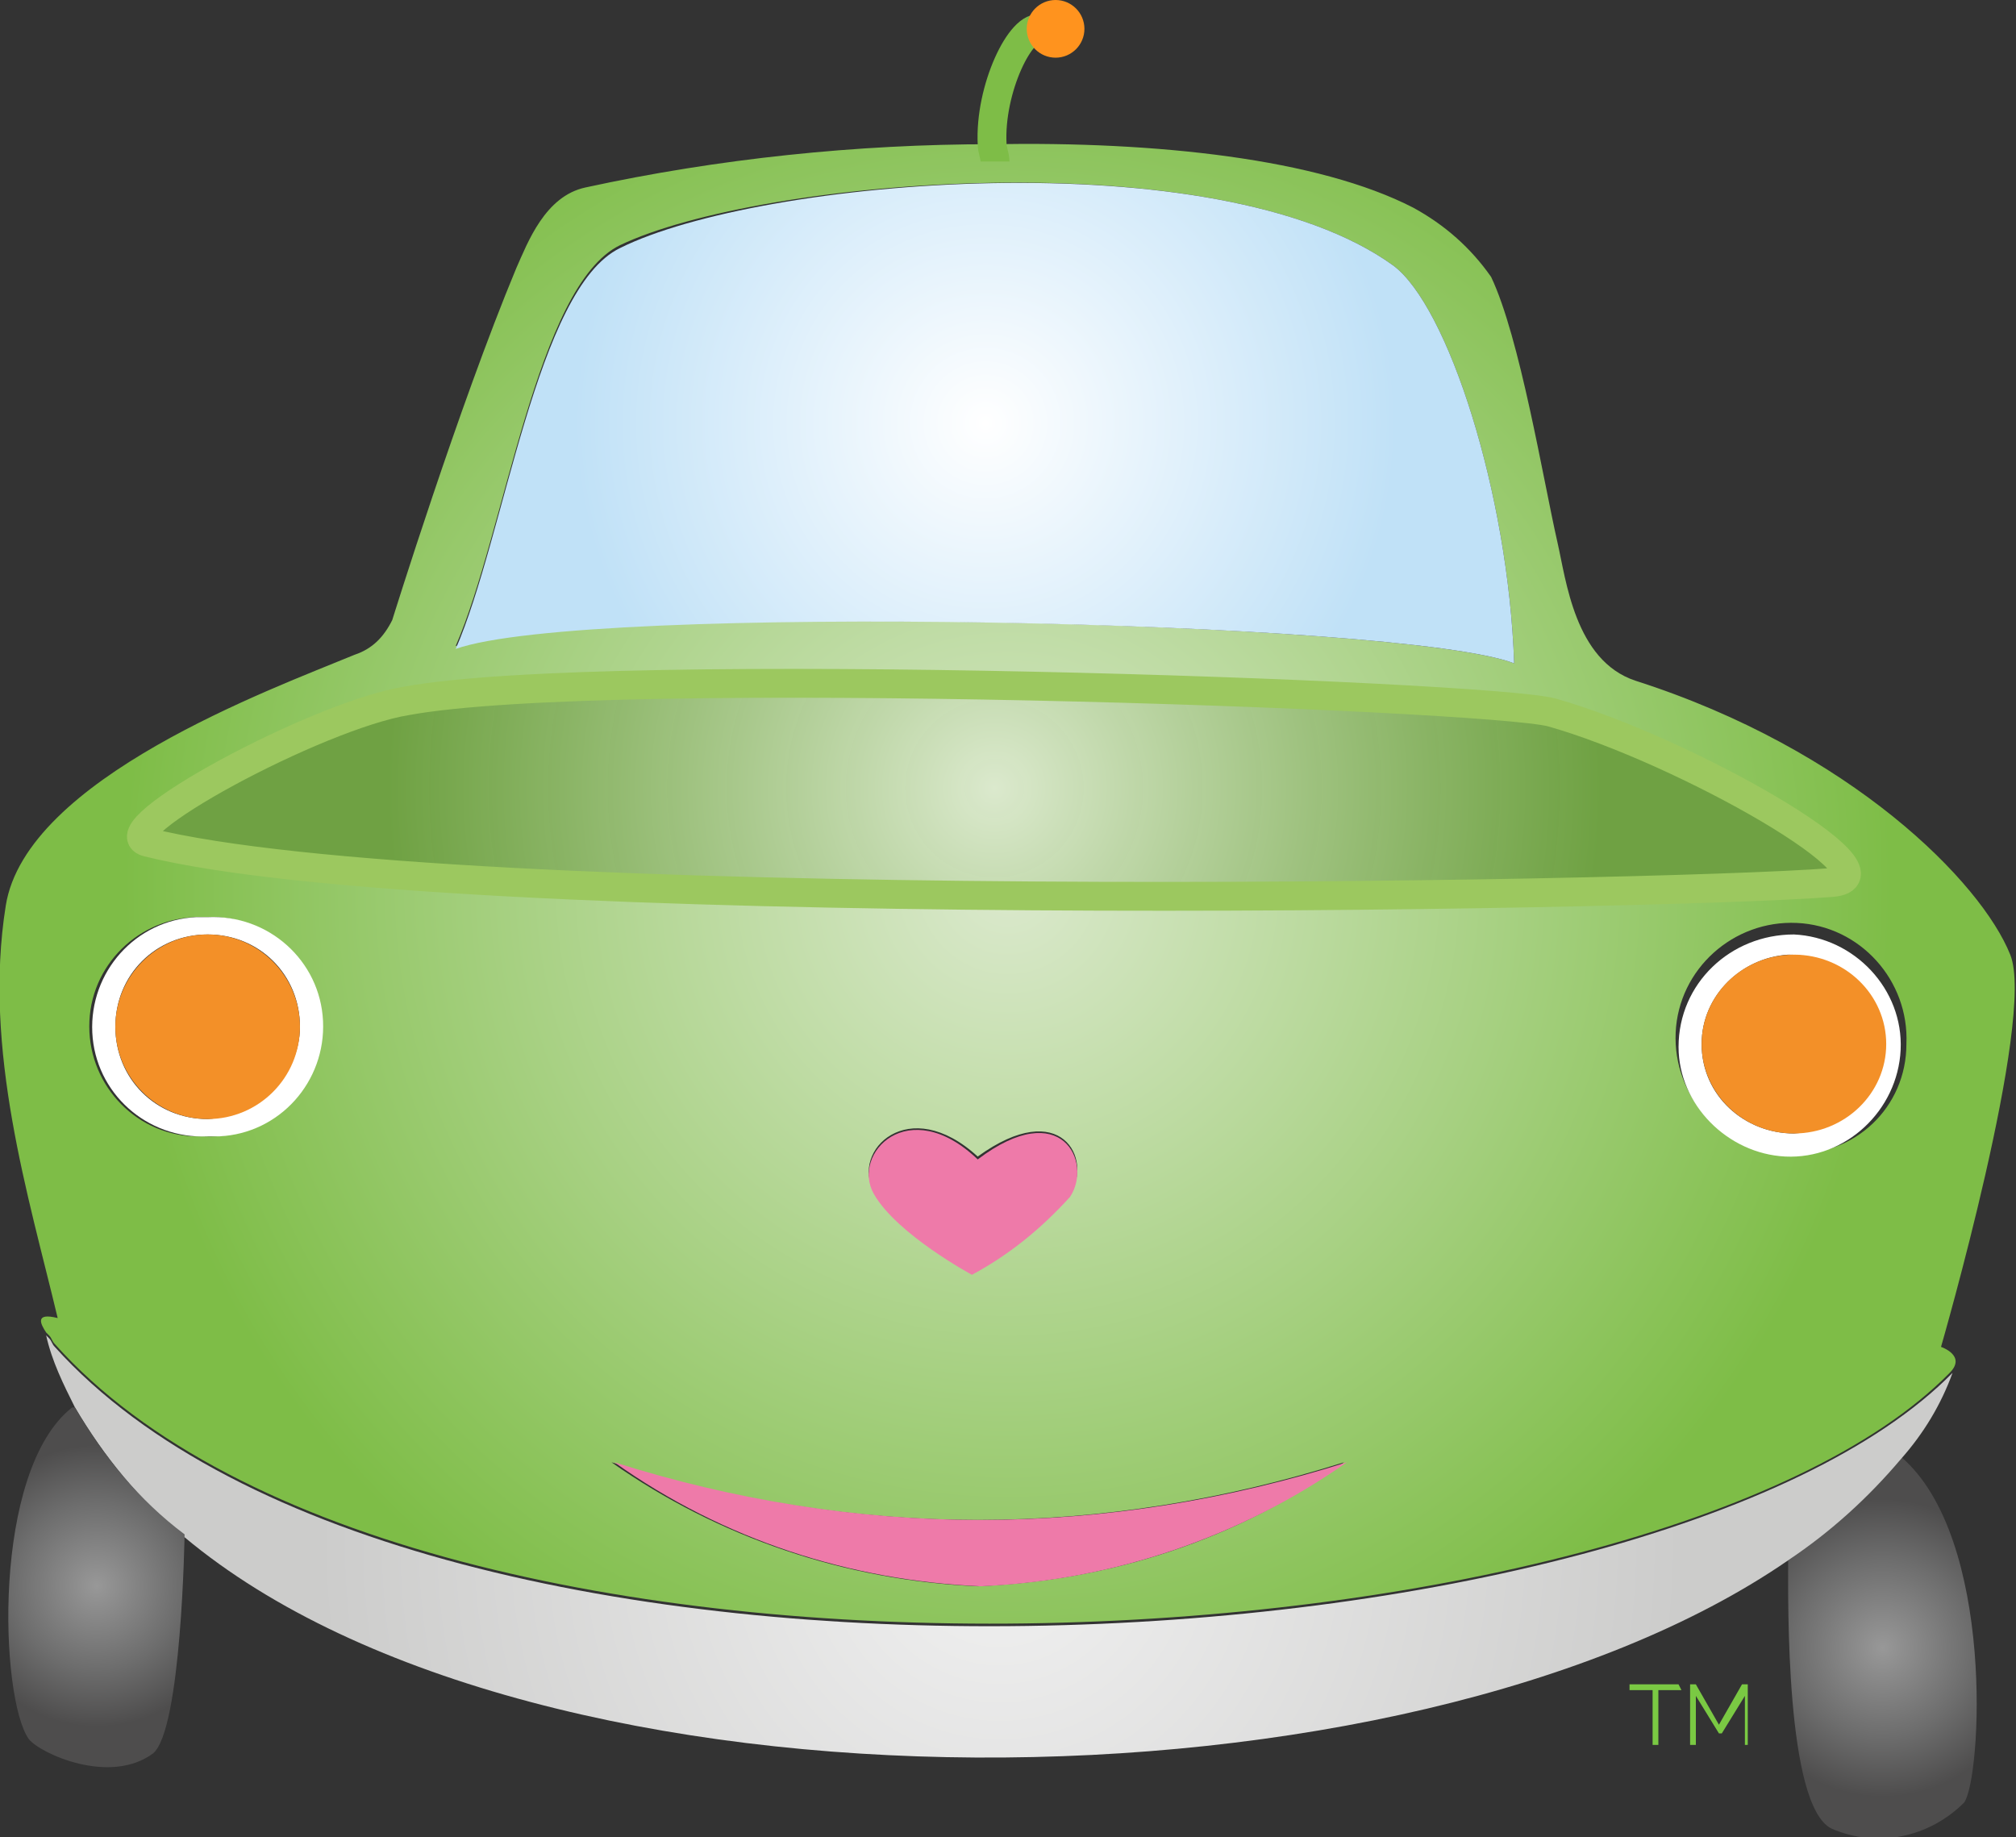 <?xml version="1.0" encoding="utf-8"?>
<!-- Generator: Adobe Illustrator 22.0.1, SVG Export Plug-In . SVG Version: 6.00 Build 0)  -->
<svg version="1.1" id="Layer_1" xmlns="http://www.w3.org/2000/svg" xmlns:xlink="http://www.w3.org/1999/xlink" x="0px" y="0px"
	 viewBox="0 0 69.9 63.7" style="enable-background:new 0 0 69.9 63.7;" xml:space="preserve">
<rect x="0" y="0" width="69.9" height="63.7" fill="#333333" stroke="none"/>
<style type="text/css">
	.st0{fill:url(#SVGID_1_);}
	.st1{fill:url(#SVGID_2_);}
	.st2{fill:url(#SVGID_3_);}
	.st3{fill:#FFFFFF;}
	.st4{fill:#F39028;}
	.st5{fill:url(#SVGID_4_);}
	.st6{fill:url(#SVGID_5_);}
	.st7{fill:#EE7AA9;}
	.st8{fill:url(#SVGID_6_);}
	.st9{fill:none;stroke:#9CC85F;stroke-miterlimit:10;}
	.st10{fill:none;stroke:#7EBD47;stroke-miterlimit:10;}
	.st11{fill:none;stroke:#FF931E;stroke-miterlimit:10;}
	.st12{fill:#7AC943;}
</style>
<title>flexipark</title>
<g id="car">
	<g id="_Group_">
		
			<radialGradient id="SVGID_1_" cx="34.936" cy="-92.593" r="30.648" gradientTransform="matrix(1 0 0 -1 0 -61.95)" gradientUnits="userSpaceOnUse">
			<stop  offset="0" style="stop-color:#DBE9CD"/>
			<stop  offset="1" style="stop-color:#7EBD47"/>
		</radialGradient>
		<path class="st0" d="M34.4,5C40.1,4.9,45.7,5.5,49,7.2c1.1,0.6,2,1.4,2.7,2.4c1,2.1,1.8,7,2.3,9.2c0.3,1.3,0.6,4.1,2.7,4.8
			c7.5,2.4,12,7,13,9.5c0.9,2.2-2.4,13.6-2.4,13.6s0.9,0.3,0.3,0.9c-10.3,10.5-53.2,13-65.7-1c-0.1-0.1-0.1-0.2-0.2-0.3l-0.1-0.1
			c-0.2-0.3-0.4-0.7,0.4-0.5c-1-4.2-2.6-9.3-1.8-14.3c0.7-4.4,9.2-7.5,12.1-8.7c0.6-0.2,1-0.6,1.3-1.2c0,0,2.3-7.4,4.3-12.2
			c0.4-0.9,1-2.5,2.4-2.8C24.9,5.5,29.7,5,34.4,5z M46.6,50.7c-4.1,1.3-8.4,2-12.7,2s-8.6-0.7-12.7-2c3.7,2.6,8.1,4.1,12.7,4.3
			C38.5,54.8,42.9,53.4,46.6,50.7z M66.1,36.2c0.1-2.2-1.6-4.1-3.8-4.2c-2.2-0.1-4.1,1.6-4.2,3.8s1.6,4.1,3.8,4.2c0.1,0,0.1,0,0.2,0
			C64.3,40.1,66.1,38.4,66.1,36.2C66.1,36.3,66.1,36.3,66.1,36.2z M63.4,30.6c2.7-0.2-5.1-4.6-9.7-5.9c-2.3-0.6-32.6-1.8-39.7-0.4
			c-3.1,0.6-10.5,4.5-9,4.9C15.5,31.7,57,31,63.4,30.6L63.4,30.6z M52.5,23c-0.2-5.9-2.3-12.4-4.2-13.8c-6.1-4.4-22-3-26.8-0.7
			c-2.9,1.4-4,10-5.7,13.9C20.3,20.9,48.6,21.5,52.5,23z M37.1,41.4c0.8-1.2-0.3-3.4-3.2-1.3c-2.4-2.2-4.4-0.2-3.6,1.2
			s3.4,2.8,3.4,2.8C35,43.5,36.2,42.5,37.1,41.4z M11.1,35.6c0-2.1-1.8-3.9-3.9-3.8c0,0,0,0-0.1,0c-2.1-0.1-3.9,1.5-4,3.6
			s1.5,3.9,3.6,4c0.1,0,0.3,0,0.4,0C9.3,39.5,11.1,37.8,11.1,35.6L11.1,35.6L11.1,35.6z"/>
		
			<radialGradient id="SVGID_2_" cx="65.275" cy="-119.087" r="5.216" gradientTransform="matrix(1 0 0 -1 0 -61.95)" gradientUnits="userSpaceOnUse">
			<stop  offset="0" style="stop-color:#989898"/>
			<stop  offset="0.59" style="stop-color:#6D6D6D"/>
			<stop  offset="0.99" style="stop-color:#4E4D4D"/>
		</radialGradient>
		<path class="st1" d="M65.9,50.5c3.3,2.8,2.8,11.2,2.2,12c-1.2,1.2-3,1.6-4.6,0.9c-1.6-0.8-1.5-7.9-1.5-9.3
			C63.5,53.1,64.8,51.9,65.9,50.5z"/>
		
			<radialGradient id="SVGID_3_" cx="34.667" cy="-115.543" r="23.894" gradientTransform="matrix(1 0 0 -1 0 -61.95)" gradientUnits="userSpaceOnUse">
			<stop  offset="0" style="stop-color:#F1F1F1"/>
			<stop  offset="0.99" style="stop-color:#CCCCCB"/>
		</radialGradient>
		<path class="st2" d="M62,54.1c-13.2,9.1-43.4,9.4-55.6-0.8c-1.5-1.2-2.8-2.8-3.8-4.5c-0.4-0.8-0.8-1.6-1-2.5l0,0l0.1,0.1
			c0.1,0.1,0.1,0.2,0.2,0.3c12.6,14,55.4,11.5,65.8,0.9c-0.4,1.1-1,2.1-1.8,3C64.8,51.9,63.5,53.1,62,54.1z"/>
		<path class="st3" d="M62.2,32.4c2.1,0.1,3.8,1.9,3.7,4s-1.9,3.8-4,3.7c-2-0.1-3.7-1.8-3.7-3.8C58.2,34.1,60,32.4,62.2,32.4
			C62.1,32.4,62.1,32.4,62.2,32.4z M62.2,39.3c1.7-0.1,3-1.5,3-3.2c-0.1-1.7-1.5-3-3.2-3c-1.6,0.1-3,1.4-3,3.1
			C59,38,60.5,39.3,62.2,39.3L62.2,39.3L62.2,39.3z"/>
		<ellipse class="st4" cx="62.2" cy="36.2" rx="3.2" ry="3.1"/>
		
			<radialGradient id="SVGID_4_" cx="34.479" cy="-89.278" r="21.038" gradientTransform="matrix(1 0 0 -1 0 -61.95)" gradientUnits="userSpaceOnUse">
			<stop  offset="0" style="stop-color:#DBE9CD"/>
			<stop  offset="1" style="stop-color:#7EBD47;stop-opacity:0.8"/>
		</radialGradient>
		<path class="st5" d="M53.8,24.7c4.6,1.3,12.3,5.7,9.7,5.9c-6.5,0.4-48,1.1-58.4-1.4c-1.5-0.4,5.9-4.3,9-4.9
			C21.2,22.9,51.5,24,53.8,24.7z"/>
		
			<radialGradient id="SVGID_5_" cx="34.167" cy="-76.621" r="14.25" gradientTransform="matrix(1 0 0 -1 0 -61.95)" gradientUnits="userSpaceOnUse">
			<stop  offset="0" style="stop-color:#FFFFFF"/>
			<stop  offset="1" style="stop-color:#C0E1F7"/>
		</radialGradient>
		<path class="st6" d="M48.3,9.2c1.9,1.4,4,7.9,4.2,13.8c-3.9-1.5-32.2-2.1-36.7-0.5c1.7-3.9,2.8-12.5,5.7-13.9
			C26.3,6.2,42.2,4.8,48.3,9.2z"/>
		<path class="st7" d="M34,52.7c4.3,0,8.6-0.7,12.7-2C43,53.3,38.6,54.8,34,55c-4.5-0.2-8.9-1.6-12.7-4.3C25.4,52,29.7,52.7,34,52.7
			z"/>
		<path class="st7" d="M33.9,40.2c2.9-2.2,4,0.1,3.2,1.3c-1,1.1-2.1,2-3.4,2.7c0,0-2.6-1.4-3.4-2.8S31.5,37.9,33.9,40.2z"/>
		<circle class="st4" cx="36.6" cy="1" r="0.5"/>
		<path class="st3" d="M7.2,31.8c2.1-0.1,3.9,1.5,4,3.6c0.1,2.1-1.5,3.9-3.6,4c-0.1,0-0.3,0-0.4,0c-2.1,0.1-3.9-1.5-4-3.6
			s1.5-3.9,3.6-4C6.9,31.8,7,31.8,7.2,31.8z M10.4,35.6c0-1.8-1.4-3.2-3.2-3.2S4,33.8,4,35.6s1.4,3.2,3.2,3.2l0,0
			C8.9,38.7,10.4,37.3,10.4,35.6z"/>
		<circle class="st4" cx="7.2" cy="35.6" r="3.2"/>
		
			<radialGradient id="SVGID_6_" cx="3.353" cy="-116.935" r="4.93" gradientTransform="matrix(1 0 0 -1 0 -61.95)" gradientUnits="userSpaceOnUse">
			<stop  offset="0" style="stop-color:#989898"/>
			<stop  offset="0.59" style="stop-color:#6D6D6D"/>
			<stop  offset="0.99" style="stop-color:#4E4D4D"/>
		</radialGradient>
		<path class="st8" d="M6.4,53.2L6.4,53.2c0,0-0.1,6.8-1.1,7.6c-1.5,1.1-3.9,0-4.3-0.5C0,58.9-0.3,51,2.5,48.8h0.1
			C3.6,50.5,4.8,52,6.4,53.2z"/>
		<path class="st9" d="M14.1,24.3c7.1-1.3,37.4-0.2,39.7,0.4c4.6,1.3,12.3,5.7,9.7,5.9c-6.5,0.5-48,1.2-58.4-1.4
			C3.6,28.8,11,24.8,14.1,24.3z"/>
		<path class="st10" d="M34.5,5.6c0-0.2-0.1-0.4-0.1-0.6c-0.1-1.9,1-4.2,1.7-4"/>
		<circle class="st11" cx="36.6" cy="1" r="0.5"/>
	</g>
</g>
<g>
	<path class="st12" d="M58.3,58.6h-0.8v1.9h-0.2v-1.9h-0.8v-0.2h1.7L58.3,58.6L58.3,58.6z"/>
	<path class="st12" d="M60.5,60.5v-1.7l-0.8,1.3h-0.1l-0.8-1.3v1.7h-0.2v-2.1h0.2l0.8,1.4l0.8-1.4h0.2v2.1H60.5z"/>
</g>
</svg>

